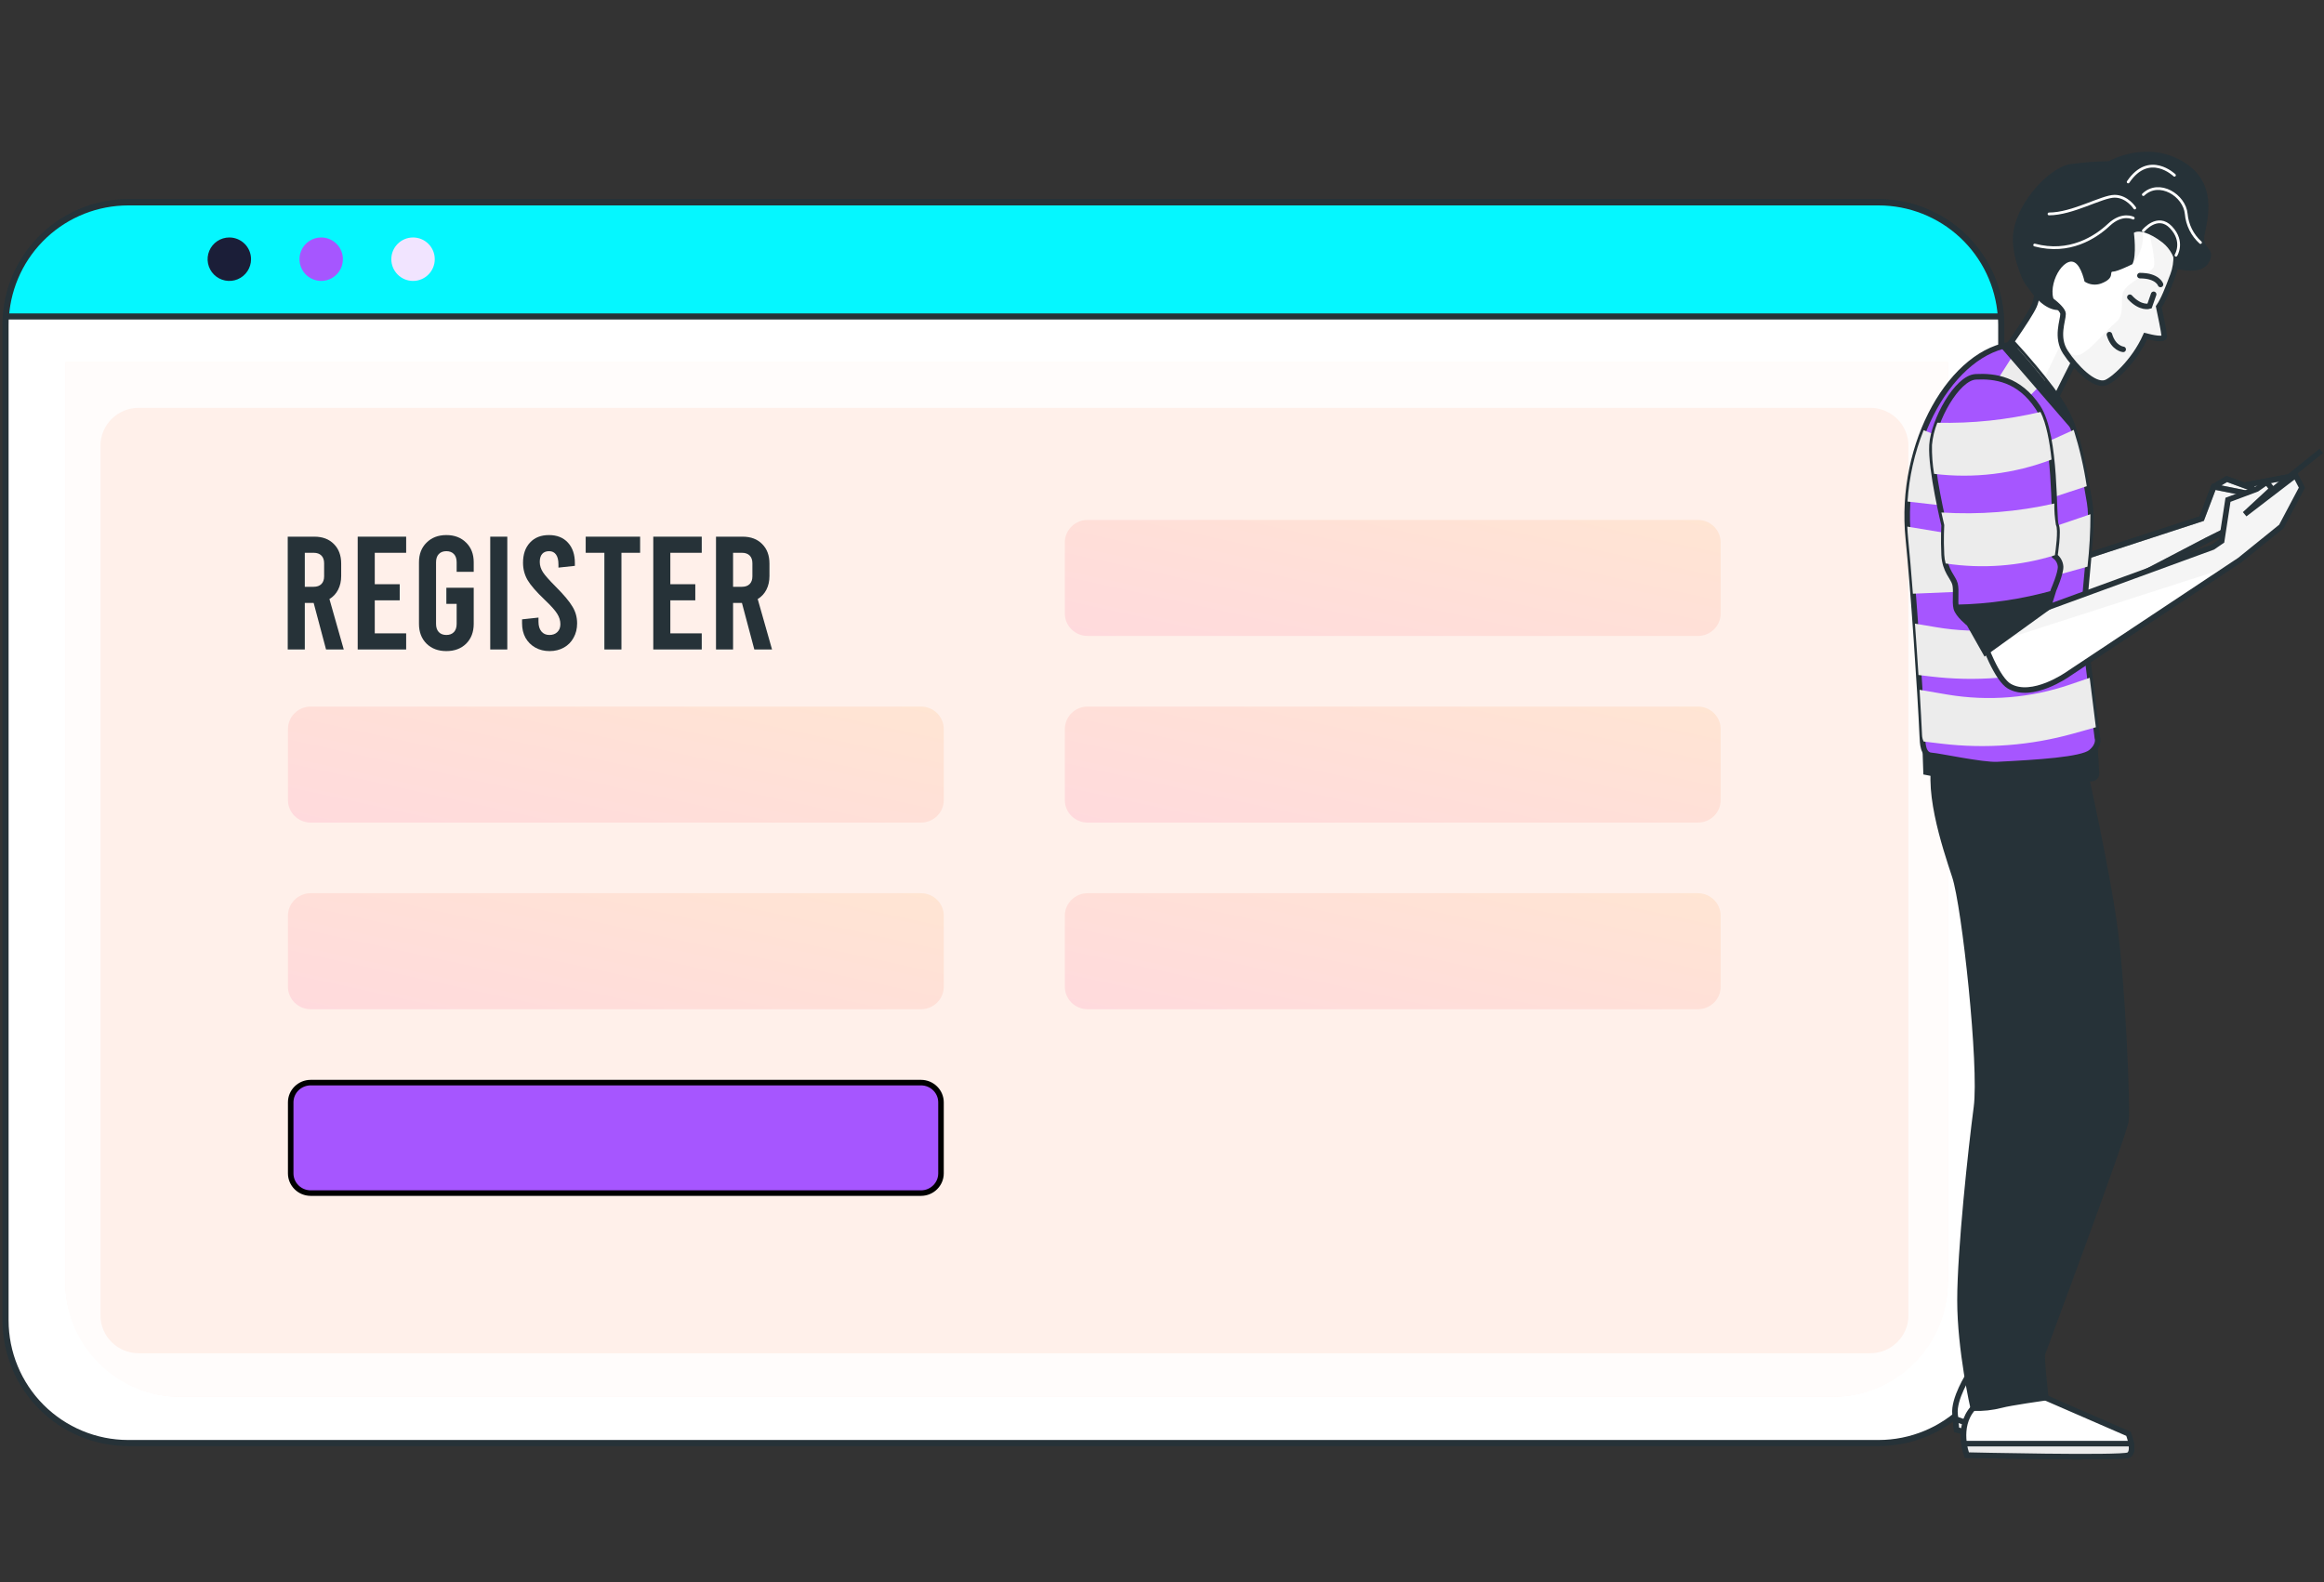 <svg width="420" height="286" viewBox="0 0 420 286" fill="none" xmlns="http://www.w3.org/2000/svg">
<rect x="0" y="0" width="420" height="286" fill="#333333" stroke="none"/>
<path d="M361.671 58.719V238.636C361.671 244.518 359.336 250.158 355.18 254.318C351.024 258.478 345.386 260.816 339.506 260.819H23.165C17.285 260.816 11.648 258.478 7.491 254.318C3.335 250.158 1 244.518 1 238.636V58.719C1 58.19 1 57.72 1.07 57.161C1.459 51.564 3.956 46.323 8.057 42.496C12.157 38.668 17.556 36.539 23.165 36.537H339.506C345.121 36.539 350.526 38.674 354.627 42.51C358.729 46.346 361.222 51.597 361.601 57.201C361.651 57.68 361.671 58.2 361.671 58.719Z" fill="white" stroke="#263238" stroke-width="1.103" stroke-linecap="round" stroke-linejoin="round"/>
<path d="M11.788 65.474H352.012V231.672C352.012 237.184 349.823 242.47 345.927 246.368C342.031 250.266 336.746 252.455 331.236 252.455H32.574C27.064 252.455 21.779 250.266 17.883 246.368C13.987 242.47 11.798 237.184 11.798 231.672V65.474H11.788Z" fill="#FFF0EA"/>
<path opacity="0.8" d="M352.022 65.474V231.672C352.051 237.153 349.903 242.422 346.05 246.319C342.197 250.216 336.955 252.424 331.475 252.455H32.334C26.855 252.424 21.612 250.216 17.759 246.319C13.906 242.422 11.758 237.153 11.788 231.672V65.474H352.022Z" fill="white"/>
<path d="M361.602 57.201H1.07C1.46 51.604 3.957 46.363 8.057 42.536C12.158 38.708 17.557 36.579 23.165 36.577H339.507C345.115 36.579 350.514 38.708 354.615 42.536C358.716 46.363 361.212 51.604 361.602 57.201V57.201Z" fill="#05F7FF" stroke="#263238" stroke-width="1.103" stroke-miterlimit="10"/>
<path d="M45.37 46.849C45.37 47.625 45.139 48.385 44.708 49.03C44.277 49.676 43.664 50.179 42.947 50.477C42.229 50.774 41.44 50.852 40.678 50.7C39.917 50.549 39.217 50.175 38.668 49.626C38.12 49.076 37.746 48.377 37.594 47.615C37.443 46.853 37.52 46.063 37.818 45.346C38.115 44.629 38.618 44.015 39.263 43.584C39.909 43.152 40.668 42.922 41.444 42.922C42.485 42.922 43.484 43.336 44.22 44.072C44.956 44.809 45.37 45.807 45.37 46.849Z" fill="#1B1E38"/>
<path d="M61.971 46.849C61.971 47.625 61.741 48.385 61.309 49.03C60.878 49.676 60.265 50.179 59.548 50.477C58.83 50.774 58.041 50.852 57.28 50.7C56.518 50.549 55.819 50.175 55.27 49.626C54.721 49.076 54.347 48.377 54.195 47.615C54.044 46.853 54.122 46.063 54.419 45.346C54.716 44.629 55.219 44.015 55.864 43.584C56.51 43.152 57.269 42.922 58.045 42.922C59.087 42.922 60.085 43.336 60.821 44.072C61.557 44.809 61.971 45.807 61.971 46.849V46.849Z" fill="#A656FF"/>
<path d="M74.647 50.776C76.814 50.776 78.572 49.017 78.572 46.849C78.572 44.68 76.814 42.922 74.647 42.922C72.478 42.922 70.721 44.68 70.721 46.849C70.721 49.017 72.478 50.776 74.647 50.776Z" fill="#F1E4FF"/>
<path d="M337.981 73.715H25.075C21.256 73.715 18.159 76.775 18.159 80.548V237.759C18.159 241.532 21.256 244.592 25.075 244.592H337.981C341.801 244.592 344.897 241.532 344.897 237.759V80.548C344.897 76.775 341.801 73.715 337.981 73.715Z" fill="#FFF0EA"/>
<path d="M166.439 127.708H56.158C53.882 127.708 52.037 129.53 52.037 131.777V144.61C52.037 146.857 53.882 148.678 56.158 148.678H166.439C168.715 148.678 170.56 146.857 170.56 144.61V131.777C170.56 129.53 168.715 127.708 166.439 127.708Z" fill="url(#paint0_linear_288_3854)"/>
<path d="M166.439 161.442H56.158C53.882 161.442 52.037 163.263 52.037 165.51V178.343C52.037 180.59 53.882 182.411 56.158 182.411H166.439C168.715 182.411 170.56 180.59 170.56 178.343V165.51C170.56 163.263 168.715 161.442 166.439 161.442Z" fill="url(#paint1_linear_288_3854)"/>
<path d="M56.158 195.675H166.439C168.445 195.675 170.06 197.279 170.06 199.243V212.077C170.06 214.041 168.445 215.645 166.439 215.645H56.158C54.152 215.645 52.537 214.041 52.537 212.077V199.243C52.537 197.279 54.152 195.675 56.158 195.675Z" fill="#A656FF" stroke="black"/>
<path d="M306.842 93.975H196.562C194.286 93.975 192.441 95.796 192.441 98.043V110.876C192.441 113.123 194.286 114.945 196.562 114.945H306.842C309.118 114.945 310.963 113.123 310.963 110.876V98.043C310.963 95.796 309.118 93.975 306.842 93.975Z" fill="url(#paint2_linear_288_3854)"/>
<path d="M306.842 127.708H196.562C194.286 127.708 192.441 129.53 192.441 131.777V144.61C192.441 146.857 194.286 148.678 196.562 148.678H306.842C309.118 148.678 310.963 146.857 310.963 144.61V131.777C310.963 129.53 309.118 127.708 306.842 127.708Z" fill="url(#paint3_linear_288_3854)"/>
<path d="M306.842 161.442H196.562C194.286 161.442 192.441 163.263 192.441 165.51V178.343C192.441 180.59 194.286 182.411 196.562 182.411H306.842C309.118 182.411 310.963 180.59 310.963 178.343V165.51C310.963 163.263 309.118 161.442 306.842 161.442Z" fill="url(#paint4_linear_288_3854)"/>
<path d="M373.378 101.746L397.903 93.74L400.085 87.975L405.067 87.819L414.108 86.106L413.021 87.975L401.641 96.234L398.834 97.635L373.185 111.033L373.378 101.746Z" fill="white" stroke="#263238" stroke-width="1.004" stroke-miterlimit="10"/>
<path d="M400.085 87.975L402.423 86.575L407.093 88.288L406.318 89.219L400.085 87.975Z" fill="white" stroke="#263238" stroke-width="1.004" stroke-linejoin="round"/>
<path d="M373.378 101.746L397.903 93.74L400.085 87.975L405.067 87.819L414.108 86.106L413.021 87.975L401.641 96.234L398.834 97.635L373.185 111.033L373.378 101.746Z" fill="white"/>
<path opacity="0.5" d="M373.378 101.746L397.903 93.74L400.085 87.975L405.067 87.819L414.108 86.106L413.021 87.975L401.641 96.234L398.834 97.635L373.185 111.033L373.378 101.746Z" fill="#ECECEC" stroke="#263238" stroke-width="1.004" stroke-miterlimit="10"/>
<path d="M373.378 101.746L397.903 93.74L400.085 87.975L405.067 87.819L414.108 86.106L413.021 87.975L401.641 96.234L398.834 97.635L373.185 111.033L373.378 101.746Z" stroke="#263238" stroke-width="1.004" stroke-miterlimit="10"/>
<path d="M400.085 87.975L402.423 86.575L407.093 88.288L406.318 89.219L400.085 87.975Z" fill="white"/>
<path opacity="0.5" d="M400.085 87.975L402.423 86.575L407.093 88.288L406.318 89.219L400.085 87.975Z" fill="#ECECEC" stroke="#263238" stroke-width="1.004" stroke-linejoin="round"/>
<path d="M400.085 87.975L402.423 86.575L407.093 88.288L406.318 89.219L400.085 87.975Z" stroke="#263238" stroke-width="1.004" stroke-linejoin="round"/>
<path d="M368.173 49.785C368.173 49.785 368.552 53.136 367.607 55.288C366.661 57.441 361.41 64.732 361.41 64.732L371.211 72.589C371.211 72.589 375.278 64.397 376.052 63.071C376.827 61.745 377.758 56.041 375.233 51.952C372.708 47.863 369.074 46.761 368.173 49.785Z" fill="white"/>
<g style="mix-blend-mode:multiply" opacity="0.5">
<path d="M373.207 60.554L368.955 69.371L371.219 72.596L375.493 64.963L373.207 60.554Z" fill="#ECECEC"/>
</g>
<path d="M368.173 49.785C368.173 49.785 368.552 53.136 367.607 55.288C366.661 57.441 361.41 64.732 361.41 64.732L371.211 72.589C371.211 72.589 375.278 64.397 376.052 63.071C376.827 61.745 377.758 56.041 375.233 51.952C372.708 47.863 369.074 46.761 368.173 49.785Z" stroke="#263238" stroke-width="1.004" stroke-miterlimit="10"/>
<path d="M365.134 43.648C365.737 39.925 370.005 32.35 376.774 32.641C381.168 32.835 383.224 33.721 385.13 34.801C386.684 35.716 388.133 36.8 389.45 38.033C392.757 42.002 393.918 43.09 393.278 46.128C393.33 47.34 393.14 48.55 392.719 49.688C391.706 52.392 391.014 54.157 390.135 55.445C390.403 56.704 391.103 60.025 391.14 60.785C391.178 61.544 388.906 61.016 387.759 60.725C385.629 65.492 381.727 68.798 380.513 69.178C378.398 69.841 375.054 66.363 373.281 63.667C371.509 60.971 372.849 57.94 372.842 56.733C372.835 55.527 368.858 52.876 367.383 52.034C365.908 51.193 364.538 47.364 365.134 43.648Z" fill="white"/>
<g style="mix-blend-mode:multiply" opacity="0.5">
<path d="M393.248 46.128C393.301 47.34 393.111 48.55 392.689 49.688C391.677 52.391 390.984 54.157 390.105 55.445C390.373 56.703 391.073 60.025 391.111 60.785C391.148 61.544 388.876 61.016 387.729 60.725C385.599 65.492 381.697 68.798 380.483 69.178C378.368 69.841 375.024 66.363 373.252 63.667C372.809 62.994 372.521 62.231 372.41 61.433C372.507 61.083 372.574 60.867 372.574 60.867C372.574 60.867 373.572 64.702 375.553 64.203C377.534 63.704 380.565 59.735 382.256 58.364C383.946 56.994 383.253 55.192 383.589 53.151C383.924 51.111 388.928 49.316 389.264 48.146C389.599 46.977 388.429 42.136 388.429 42.136C388.429 42.136 386.53 39.604 386.94 40.647C387.229 41.551 387.334 42.504 387.249 43.449C387.163 44.395 386.888 45.313 386.441 46.151C386.127 46.811 385.629 47.367 385.007 47.752C384.385 48.136 383.665 48.333 382.933 48.318L381.116 39.314L384.952 36.141L389.42 38.003C392.756 42.002 393.896 43.09 393.248 46.128Z" fill="#ECECEC"/>
</g>
<path d="M365.134 43.648C365.737 39.925 370.005 32.35 376.774 32.641C381.168 32.835 383.224 33.721 385.13 34.801C386.684 35.716 388.133 36.8 389.45 38.033C392.757 42.002 393.918 43.09 393.278 46.128C393.33 47.34 393.14 48.55 392.719 49.688C391.706 52.392 391.014 54.157 390.135 55.445C390.403 56.704 391.103 60.025 391.14 60.785C391.178 61.544 388.906 61.016 387.759 60.725C385.629 65.492 381.727 68.798 380.513 69.178C378.398 69.841 375.054 66.363 373.281 63.667C371.509 60.971 372.849 57.94 372.842 56.733C372.835 55.527 368.858 52.876 367.383 52.034C365.908 51.193 364.538 47.364 365.134 43.648Z" stroke="#263238" stroke-miterlimit="10"/>
<path d="M389.212 53.196L388.467 55.326C388.467 55.326 386.866 55.855 384.914 53.725" stroke="#263238" stroke-miterlimit="10" stroke-linecap="round"/>
<path d="M383.708 63.146C383.708 63.146 381.935 62.967 381.22 60.48" stroke="#263238" stroke-miterlimit="10" stroke-linecap="round"/>
<path d="M390.455 51.416C390.455 51.416 389.927 49.815 386.732 49.815" stroke="#263238" stroke-miterlimit="10" stroke-linecap="round"/>
<path d="M374.078 29.677C376.4 29.343 378.741 29.164 381.086 29.14C381.086 29.14 388.102 25.096 394.842 29.409C401.582 33.721 398.342 41.272 398.342 43.157C398.342 45.041 400.502 45.048 399.154 47.476C397.806 49.904 393.248 48.563 393.248 48.563C393.2 47.648 392.958 46.752 392.538 45.937C392.118 45.122 391.53 44.405 390.813 43.834C388.385 41.95 386.449 41.54 385.644 42.084C385.644 42.084 386.18 46.128 385.376 47.744C385.376 47.744 382.68 49.092 381.868 49.092C381.057 49.092 382.397 50.231 379.709 51.244C379.219 51.42 378.695 51.48 378.178 51.419C377.661 51.359 377.165 51.179 376.73 50.894C376.335 49.256 375.471 46.791 373.862 47.364C371.502 48.206 369.349 54.015 372.544 55.996C368.701 56.696 364.047 49.896 363.771 43.7C363.496 37.504 370.086 30.377 374.078 29.677Z" fill="#263238"/>
<path d="M385.525 39.425C385.525 39.425 383.544 38.36 381.116 40.639C378.688 42.918 373.967 45.964 367.711 44.288" stroke="white" stroke-width="0.5" stroke-linecap="round" stroke-linejoin="round"/>
<path d="M385.801 37.601C385.801 37.601 384.438 35.471 382.159 35.471C379.88 35.471 374.555 38.666 370.303 38.666" stroke="white" stroke-width="0.5" stroke-linecap="round" stroke-linejoin="round"/>
<path d="M387.35 41.704C387.35 41.704 389.934 38.517 392.362 41.101C394.79 43.685 393.248 46.128 393.248 46.128" stroke="white" stroke-width="0.5" stroke-linecap="round" stroke-linejoin="round"/>
<path d="M397.679 43.834C396.198 42.498 395.278 40.652 395.103 38.666C394.797 35.322 390.232 32.432 387.35 35.173" stroke="white" stroke-width="0.5" stroke-linecap="round" stroke-linejoin="round"/>
<path d="M392.973 31.673C392.973 31.673 388.407 27.264 384.609 32.887" stroke="white" stroke-width="0.5" stroke-linecap="round" stroke-linejoin="round"/>
<path d="M355.817 248.445C355.817 248.445 353.009 252.81 353.322 255.617L353.628 258.425C353.628 258.425 363.927 261.247 366.11 261.247C368.292 261.247 379.843 260.153 379.843 260.153L380.342 258.172C380.377 258.025 380.36 257.872 380.295 257.736C380.23 257.6 380.12 257.491 379.984 257.427L369.684 252.623L366.437 249.071L355.817 248.445Z" fill="white" stroke="#263238" stroke-width="1.004" stroke-miterlimit="10"/>
<path d="M364.546 259.05C361.753 259.266 356.45 257.561 353.374 256.474L353.59 258.425C353.59 258.425 363.928 261.247 366.11 261.247C368.292 261.247 379.843 260.153 379.843 260.153L380.2 258.738C378.353 258.745 368.24 258.767 364.546 259.05Z" fill="#ECECEC" stroke="#263238" stroke-width="1.004" stroke-miterlimit="10"/>
<path d="M369.669 252.623L384.661 259.147C384.661 259.147 385.942 262.357 384.661 262.998C383.38 263.638 355.452 262.998 355.452 262.998C355.452 262.998 353.523 257.926 356.569 254.522C359.615 251.119 369.669 252.623 369.669 252.623Z" fill="white" stroke="#263238" stroke-width="1.004" stroke-miterlimit="10"/>
<path d="M355.452 262.998C355.452 262.998 383.38 263.638 384.661 262.998C385.279 262.685 385.302 261.784 385.16 260.927H354.961C355.059 261.631 355.224 262.324 355.452 262.998Z" fill="#ECECEC" stroke="#263238" stroke-width="1.004" stroke-miterlimit="10"/>
<path d="M376.759 139.266C376.759 139.266 380.677 156.626 382.159 167.484C383.641 178.342 384.512 200.096 384.199 202.591C383.887 205.086 368.292 246.889 368.292 246.889L366.735 250.612L355.817 248.43C355.817 248.43 360.807 232.523 362.676 223.787C364.546 215.051 368.634 200.7 368.634 198.205C368.634 195.71 358.953 148.061 358.26 144.933C357.567 141.805 354.425 137.002 354.425 137.002L375.33 136.577L376.759 139.266Z" fill="#263238" stroke="#263238" stroke-width="1.004" stroke-miterlimit="10"/>
<path d="M376.759 139.266C376.759 139.266 379.053 155.121 378.107 166.144C377.162 177.166 375.128 200.633 375.128 204.126C375.128 207.618 369.491 228.479 369.17 235.032C368.671 244.498 369.372 249.183 369.372 249.183L369.707 252.616C369.707 252.616 363.131 253.554 361.693 253.964C360.033 254.392 358.32 254.577 356.607 254.515C356.607 254.515 354.216 243.992 354.216 235.025C354.216 226.058 356.204 207.604 357.195 200.126C358.185 192.649 355.065 163.805 353.292 158.421C351.52 153.036 347.647 141.634 350.254 135.81C352.861 129.986 376.759 139.266 376.759 139.266Z" fill="#263238" stroke="#263238" stroke-width="1.004" stroke-miterlimit="10"/>
<path d="M347.357 132.891L347.595 139.981C347.595 139.981 351.84 140.822 357.56 141.813C362.282 142.632 374.138 141.597 378.13 141.209C378.493 141.177 378.83 141.003 379.066 140.724C379.301 140.445 379.417 140.084 379.388 139.72L379.001 133.315L347.357 132.891Z" fill="#263238"/>
<path d="M363.95 62.215C363.95 62.215 370.652 69.461 373.177 73.967C375.702 78.473 376.7 85.376 377.646 90.813C378.591 96.25 376.03 109.015 376.752 114.876L379.038 133.338C379.038 133.338 379.53 134.589 377.884 135.959C376.238 137.33 368.202 137.829 360.941 138.194C358.29 138.328 350.373 136.622 349.077 136.54C347.513 136.444 347.461 134.455 347.394 132.891C347.081 125.54 345.756 105.946 344.884 97.412C343.089 80.007 352.913 63.205 363.95 62.215Z" fill="#A656FF" stroke="#263238" stroke-width="1.004" stroke-miterlimit="10"/>
<g style="mix-blend-mode:multiply">
<path d="M345.704 107.309C345.406 103.444 345.108 99.936 344.847 97.411C344.773 96.667 344.728 95.922 344.691 95.177L362.498 98.156L377.795 92.943C377.793 96.108 377.614 99.271 377.258 102.416L362.252 106.616L345.704 107.309Z" fill="#ECECEC"/>
</g>
<g style="mix-blend-mode:multiply">
<path d="M364.613 62.944C365.625 64.069 367.636 66.355 369.55 68.783L358.245 80.275L354.521 78.785L364.613 62.944Z" fill="#ECECEC"/>
</g>
<path d="M363.95 62.215C363.95 62.215 370.653 69.461 373.177 73.967C373.926 75.336 374.532 76.779 374.987 78.272L361.507 62.699C362.303 62.458 363.122 62.295 363.95 62.215V62.215Z" fill="#263238"/>
<g style="mix-blend-mode:multiply">
<path d="M377.124 87.878L362.498 92.689L344.735 90.649C345.014 86.224 345.997 81.872 347.647 77.757L361.969 83.499L374.771 77.698C375.818 81.025 376.605 84.429 377.124 87.878V87.878Z" fill="#ECECEC"/>
</g>
<g style="mix-blend-mode:multiply">
<path d="M351.945 125.54C359.363 126.786 366.975 126.164 374.093 123.731L377.661 122.509L378.77 131.446L374.704 132.586C366.974 134.747 358.894 135.369 350.924 134.418L347.64 134.023C347.469 133.661 347.373 133.269 347.357 132.869C347.268 130.88 347.111 127.991 346.91 124.676L351.945 125.54Z" fill="#ECECEC"/>
</g>
<g style="mix-blend-mode:multiply">
<path d="M349.956 113.371C357.375 114.621 364.989 113.997 372.105 111.554L376.648 109.997C376.535 111.62 376.557 113.249 376.715 114.868L377.244 119.165L372.715 120.431C364.988 122.595 356.911 123.22 348.943 122.27L346.709 122.002C346.523 119.023 346.307 115.851 346.076 112.715L349.956 113.371Z" fill="#ECECEC"/>
</g>
<path d="M419.827 81.877L405.427 93.455L404.807 92.683L419.207 81.106L419.827 81.877Z" fill="#263238"/>
<path d="M357.016 70.25C357.016 70.25 351.736 73.847 351.617 82.345C351.565 86.068 351.952 89.546 352.808 95.646C353.665 101.745 358.982 121.608 363.123 124.021C367.264 126.434 373.691 121.876 373.691 121.876L404.777 101.239L412.291 95.169L416.015 88.139L414.846 85.904L405.678 92.935L410.615 88.37L409.647 87.141L407.86 88.385L402.647 90.336L401.507 97.783L399.899 98.885L370.161 109.751C370.161 109.751 370.533 93.747 370.258 90.686C369.982 87.625 369.602 79.932 366.326 74.354" fill="white"/>
<g style="mix-blend-mode:multiply" opacity="0.5">
<path d="M370.369 97.657C370.369 103.183 370.183 109.752 370.183 109.752L399.891 98.93L401.5 97.828L402.639 90.381L407.852 88.43L409.632 87.163L410.601 88.392L405.678 92.935L414.846 85.905L415.955 88.102L412.232 95.132L404.717 101.239L402.825 102.498L361.753 115.732L370.369 97.657Z" fill="#ECECEC"/>
</g>
<path d="M357.016 70.25C357.016 70.25 351.736 73.847 351.617 82.345C351.565 86.068 351.952 89.546 352.808 95.646C353.665 101.745 358.982 121.608 363.123 124.021C367.264 126.434 373.691 121.876 373.691 121.876L404.777 101.239L412.291 95.169L416.015 88.139L414.846 85.904L405.678 92.935L410.615 88.37L409.647 87.141L407.86 88.385L402.647 90.336L401.507 97.783L399.899 98.885L370.161 109.751C370.161 109.751 370.533 93.747 370.258 90.686C369.982 87.625 369.602 79.932 366.326 74.354" stroke="#263238" stroke-width="1.004" stroke-miterlimit="10"/>
<path d="M370.161 109.752L358.811 117.944L355.869 112.731C355.869 112.731 353.836 111.129 353.538 109.923C353.24 108.716 353.62 106.758 353.315 105.551C353.01 104.345 351.49 103.213 351.349 100.293C351.207 97.374 351.349 94.939 351.349 94.939C351.349 94.939 348.891 84.832 349.159 80.439C349.427 76.044 353.665 68.277 357.061 68.106C360.457 67.934 364.873 68.448 368.299 73.632C371.725 78.815 371.025 93.948 371.561 94.894C372.097 95.84 371.353 100.509 371.353 100.509C371.65 100.731 371.897 101.014 372.077 101.339C372.257 101.664 372.365 102.023 372.395 102.394C372.455 103.607 371.144 106.594 371.144 106.594L370.161 109.752Z" fill="#A656FF" stroke="#263238" stroke-width="1.004" stroke-miterlimit="10"/>
<g style="mix-blend-mode:multiply">
<path d="M371.263 91.006C371.24 92.306 371.337 93.605 371.554 94.886C372.03 95.736 371.487 99.571 371.367 100.353C364.984 102.336 358.233 102.845 351.624 101.842C351.482 101.324 351.397 100.792 351.371 100.256C351.222 97.344 351.371 94.901 351.371 94.901C351.371 94.901 351.155 94 350.857 92.63C357.702 93.065 364.574 92.518 371.263 91.006V91.006Z" fill="#ECECEC"/>
</g>
<g style="mix-blend-mode:multiply">
<path d="M368.761 74.458C369.826 76.595 370.422 79.805 370.764 83.06C364.003 85.64 356.714 86.527 349.531 85.644C349.245 83.922 349.118 82.177 349.152 80.431C349.281 79.051 349.607 77.697 350.12 76.409C356.391 76.556 362.656 75.9 368.761 74.458V74.458Z" fill="#ECECEC"/>
</g>
<path d="M371.144 106.676L370.183 109.752L358.833 117.944L355.892 112.731C355.892 112.731 353.859 111.129 353.561 109.923C353.507 109.713 353.475 109.499 353.464 109.282C359.445 109.179 365.388 108.303 371.144 106.676V106.676Z" fill="#263238"/>
<path d="M362.93 253.867C362.93 253.867 362.676 247.418 361.44 237.989C360.204 228.561 363.175 215.17 363.674 212.936C364.173 210.702 363.421 205.742 363.92 203.999C364.419 202.256 366.832 194.824 365.41 186.2C363.987 177.575 362.833 154.779 362.833 154.779C362.833 154.779 366.415 151.867 367.465 148.076C368.515 144.285 367.711 143.094 367.711 143.094" stroke="#263238" stroke-width="1.004" stroke-miterlimit="10"/>
<path d="M361.269 143.444L362.646 151.07" stroke="#263238" stroke-width="1.004" stroke-miterlimit="10"/>
<path d="M58.925 117.388L56.684 108.971H55.084V117.388H52V97.001H56.83C58.304 97.001 59.478 97.448 60.35 98.341C61.223 99.215 61.66 100.39 61.66 101.865V104.108C61.66 105.04 61.475 105.865 61.107 106.583C60.738 107.302 60.215 107.865 59.536 108.273L62.125 117.388H58.925ZM55.084 106.059H56.684C57.286 106.059 57.751 105.894 58.081 105.564C58.411 105.234 58.576 104.768 58.576 104.166V101.807C58.576 101.205 58.411 100.739 58.081 100.409C57.751 100.079 57.286 99.914 56.684 99.914H55.084V106.059Z" fill="#263238"/>
<path d="M64.644 97.001H73.402V99.914H67.728V105.593H72.238V108.506H67.728V114.476H73.402V117.388H64.644V97.001Z" fill="#263238"/>
<path d="M82.528 103.351V101.632C82.528 100.991 82.363 100.496 82.033 100.147C81.703 99.797 81.248 99.623 80.666 99.623C80.084 99.623 79.628 99.797 79.298 100.147C78.968 100.496 78.803 100.991 78.803 101.632V112.758C78.803 113.398 78.968 113.893 79.298 114.243C79.628 114.592 80.084 114.767 80.666 114.767C81.248 114.767 81.703 114.592 82.033 114.243C82.363 113.893 82.528 113.398 82.528 112.758V109.146H80.666V106.234H85.612V112.758C85.612 114.233 85.156 115.427 84.244 116.34C83.333 117.233 82.14 117.68 80.666 117.68C79.192 117.68 77.999 117.233 77.087 116.34C76.175 115.427 75.719 114.233 75.719 112.758V101.632C75.719 100.157 76.175 98.972 77.087 98.079C77.999 97.166 79.192 96.71 80.666 96.71C82.14 96.71 83.333 97.166 84.244 98.079C85.156 98.972 85.612 100.157 85.612 101.632V103.351H82.528Z" fill="#263238"/>
<path d="M88.597 97.001H91.681V117.388H88.597V97.001Z" fill="#263238"/>
<path d="M99.324 117.68C98.354 117.68 97.491 117.466 96.734 117.039C95.978 116.612 95.386 116.02 94.96 115.262C94.552 114.505 94.349 113.641 94.349 112.67V111.942L97.316 111.622V112.379C97.316 113.117 97.491 113.699 97.84 114.126C98.189 114.554 98.674 114.767 99.295 114.767C99.896 114.767 100.371 114.592 100.721 114.243C101.089 113.893 101.273 113.418 101.273 112.816C101.273 112.156 101.079 111.525 100.691 110.923C100.323 110.321 99.576 109.486 98.451 108.418C96.938 106.981 95.9 105.787 95.338 104.836C94.795 103.884 94.523 102.846 94.523 101.72C94.523 100.186 94.94 98.972 95.774 98.079C96.608 97.166 97.753 96.71 99.208 96.71C100.662 96.71 101.807 97.166 102.641 98.079C103.475 98.992 103.892 100.215 103.892 101.749V102.273L100.924 102.593V102.011C100.924 101.234 100.779 100.642 100.488 100.234C100.197 99.826 99.78 99.623 99.237 99.623C98.694 99.623 98.276 99.788 97.986 100.118C97.695 100.448 97.549 100.933 97.549 101.574C97.549 102.215 97.743 102.836 98.131 103.438C98.519 104.02 99.266 104.865 100.371 105.972C101.884 107.486 102.912 108.709 103.456 109.641C104.018 110.554 104.299 111.564 104.299 112.67C104.299 113.641 104.086 114.505 103.659 115.262C103.252 116.02 102.67 116.612 101.914 117.039C101.157 117.466 100.294 117.68 99.324 117.68Z" fill="#263238"/>
<path d="M105.849 97.001H115.684V99.914H112.309V117.388H109.224V99.914H105.849V97.001Z" fill="#263238"/>
<path d="M118.062 97.001H126.82V99.914H121.146V105.593H125.656V108.506H121.146V114.476H126.82V117.388H118.062V97.001Z" fill="#263238"/>
<path d="M136.324 117.388L134.084 108.971H132.483V117.388H129.399V97.001H134.229C135.703 97.001 136.877 97.448 137.75 98.341C138.623 99.215 139.059 100.39 139.059 101.865V104.108C139.059 105.04 138.875 105.865 138.506 106.583C138.138 107.302 137.614 107.865 136.935 108.273L139.525 117.388H136.324ZM132.483 106.059H134.084C134.685 106.059 135.15 105.894 135.48 105.564C135.81 105.234 135.975 104.768 135.975 104.166V101.807C135.975 101.205 135.81 100.739 135.48 100.409C135.15 100.079 134.685 99.914 134.084 99.914H132.483V106.059Z" fill="#263238"/>
<defs>
<linearGradient id="paint0_linear_288_3854" x1="170.56" y1="127.262" x2="160.673" y2="172.447" gradientUnits="userSpaceOnUse">
<stop stop-color="#FFE5D3"/>
<stop offset="1" stop-color="#FFDADD"/>
</linearGradient>
<linearGradient id="paint1_linear_288_3854" x1="170.56" y1="160.995" x2="160.673" y2="206.18" gradientUnits="userSpaceOnUse">
<stop stop-color="#FFE5D3"/>
<stop offset="1" stop-color="#FFDADD"/>
</linearGradient>
<linearGradient id="paint2_linear_288_3854" x1="310.963" y1="93.528" x2="301.077" y2="138.713" gradientUnits="userSpaceOnUse">
<stop stop-color="#FFE5D3"/>
<stop offset="1" stop-color="#FFDADD"/>
</linearGradient>
<linearGradient id="paint3_linear_288_3854" x1="310.963" y1="127.262" x2="301.077" y2="172.447" gradientUnits="userSpaceOnUse">
<stop stop-color="#FFE5D3"/>
<stop offset="1" stop-color="#FFDADD"/>
</linearGradient>
<linearGradient id="paint4_linear_288_3854" x1="310.963" y1="160.995" x2="301.077" y2="206.18" gradientUnits="userSpaceOnUse">
<stop stop-color="#FFE5D3"/>
<stop offset="1" stop-color="#FFDADD"/>
</linearGradient>
</defs>
</svg>

